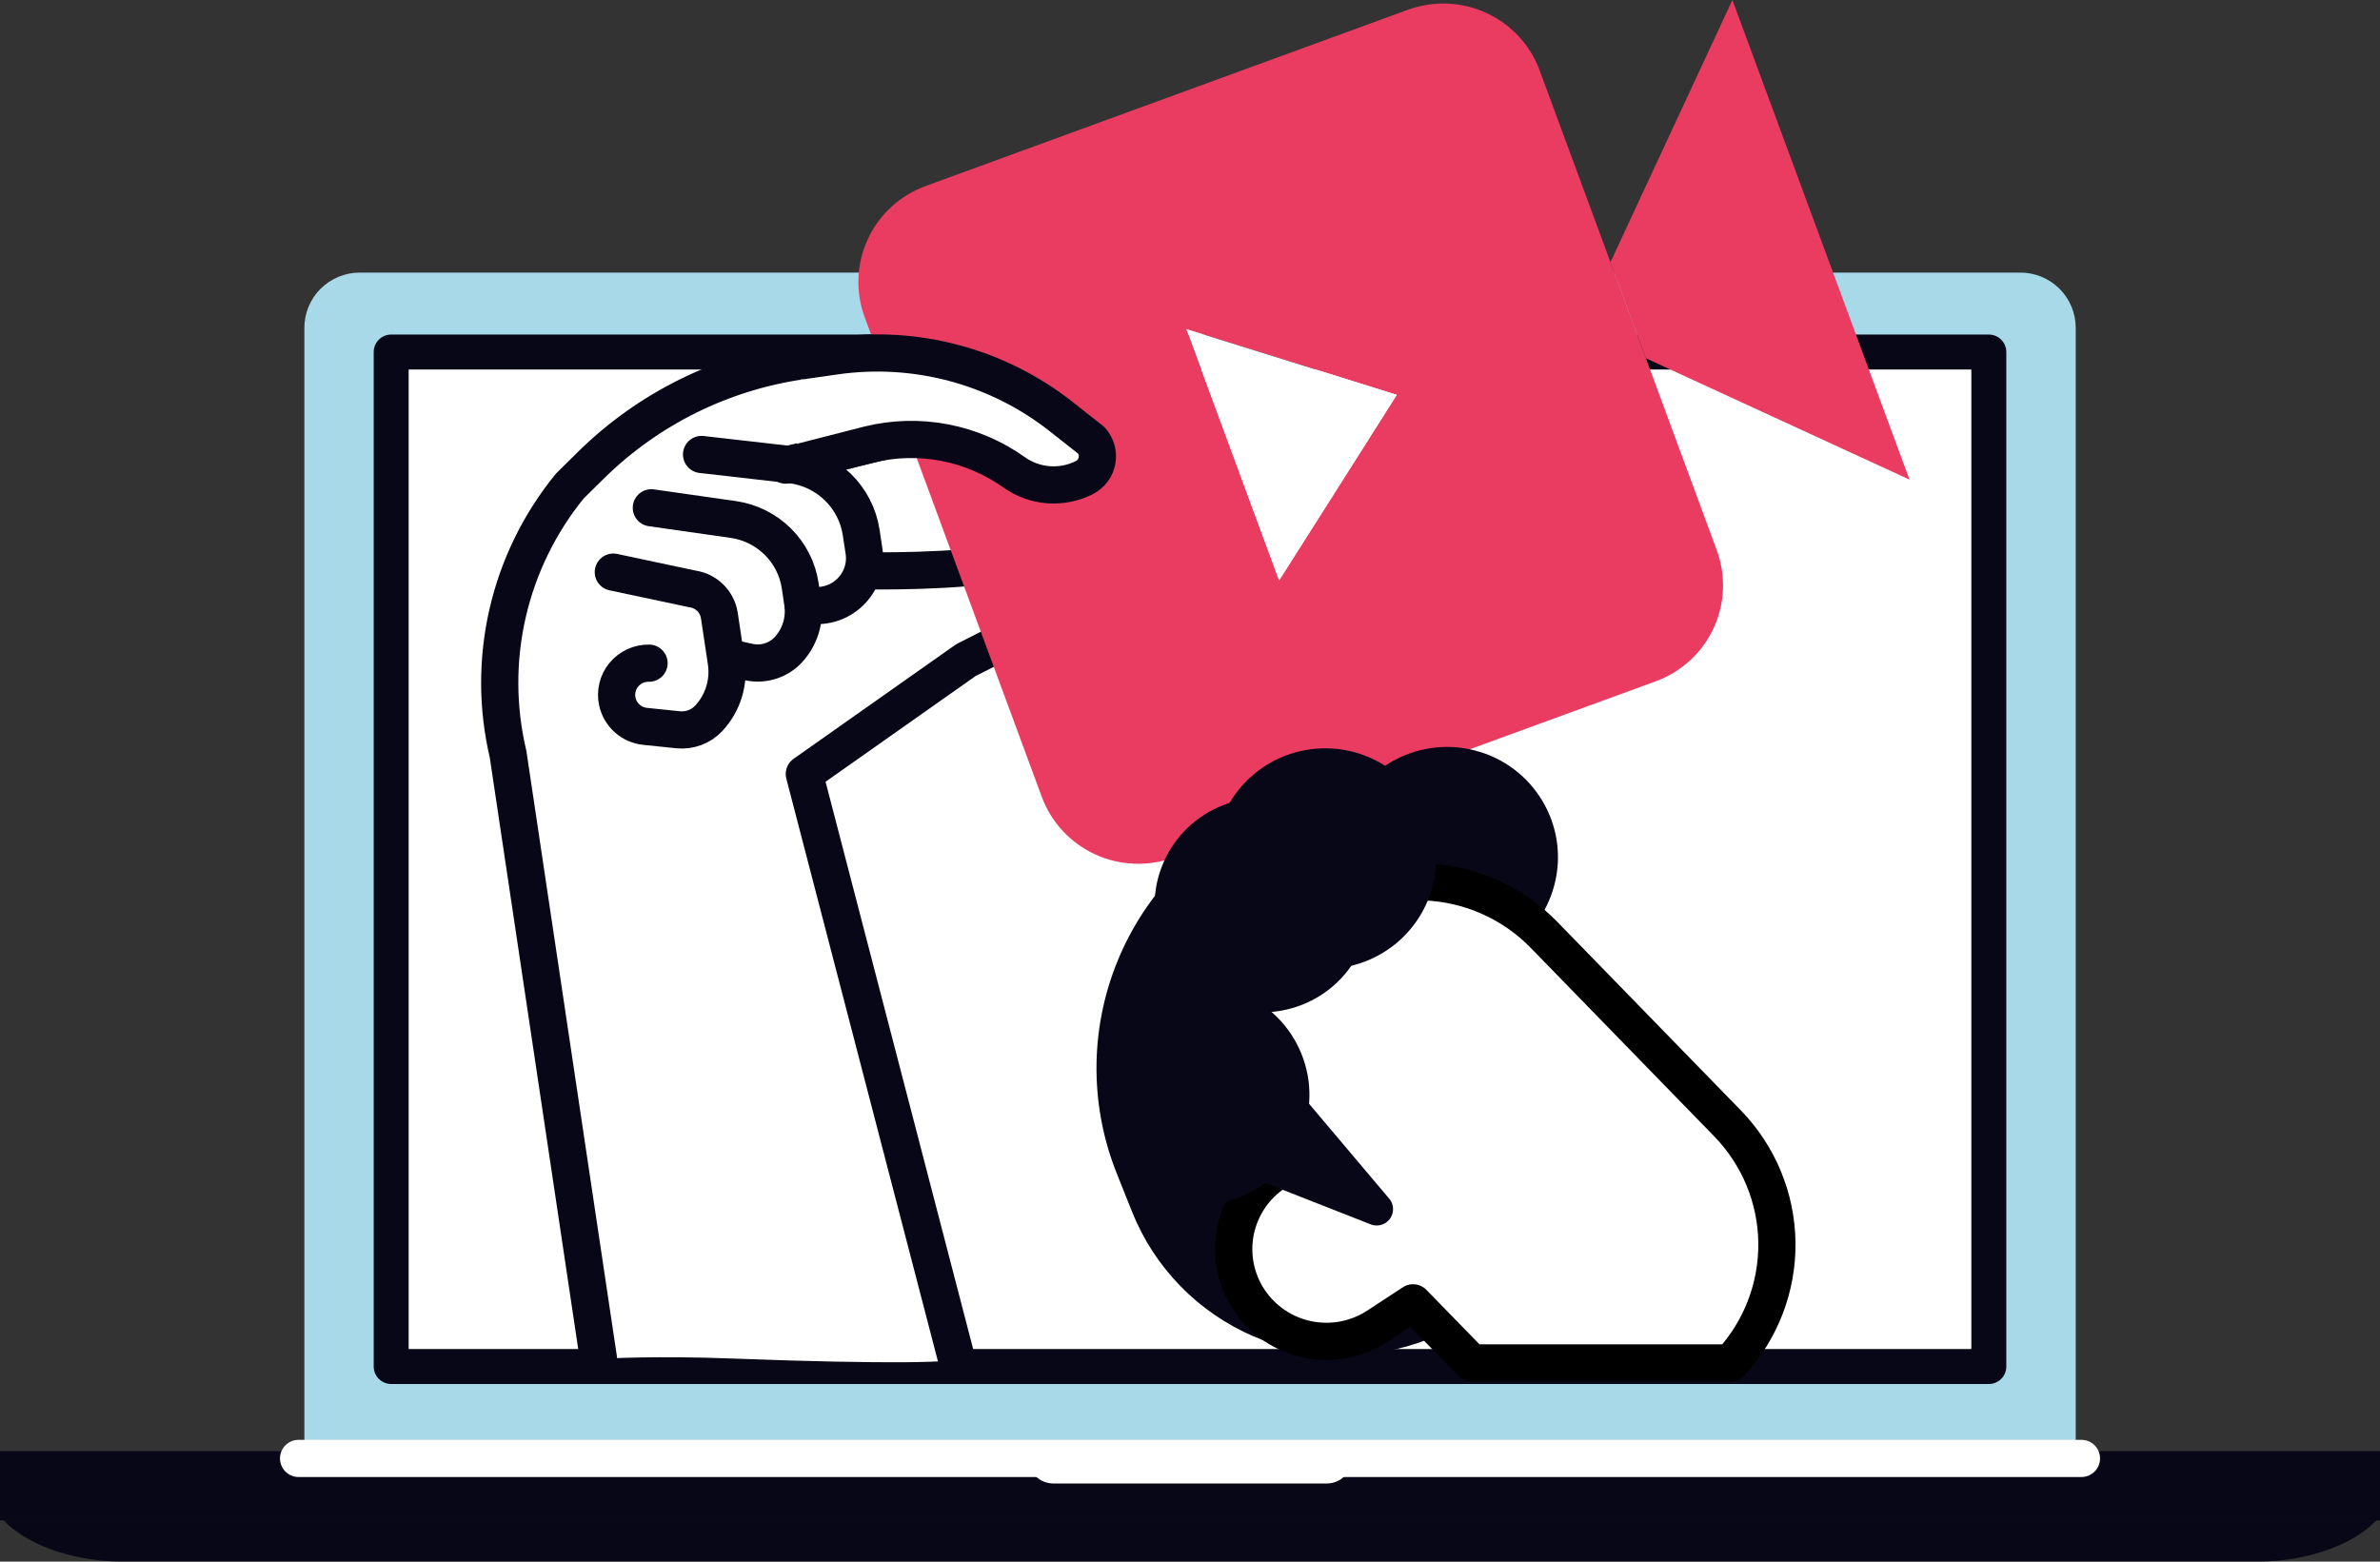 <svg width="128" height="84" viewBox="0 0 128 84" fill="none" xmlns="http://www.w3.org/2000/svg">
<rect x="0" y="0" width="128" height="84" fill="#333333" stroke="none"/>
<g clip-path="url(#clip0_209_1822)">
<path d="M111.635 78.448C111.635 78.838 111.558 79.225 111.408 79.585C111.259 79.946 111.039 80.274 110.762 80.549C110.484 80.825 110.155 81.044 109.793 81.193C109.43 81.342 109.042 81.419 108.65 81.418H19.355C18.962 81.419 18.574 81.342 18.212 81.193C17.849 81.044 17.52 80.825 17.243 80.549C16.965 80.274 16.746 79.946 16.596 79.585C16.446 79.225 16.369 78.838 16.37 78.448V17.632C16.369 17.242 16.446 16.855 16.596 16.495C16.746 16.134 16.965 15.806 17.243 15.53C17.52 15.255 17.849 15.036 18.212 14.887C18.574 14.738 18.962 14.661 19.355 14.662H108.65C109.042 14.661 109.43 14.738 109.793 14.887C110.155 15.036 110.484 15.255 110.762 15.53C111.039 15.806 111.259 16.134 111.408 16.495C111.558 16.855 111.635 17.242 111.635 17.632V78.448Z" fill="#A8D9E8"/>
<path d="M106.962 18.935H21.038V73.505H106.962V18.935Z" fill="white" stroke="#080717" stroke-width="1.88" stroke-linecap="round" stroke-linejoin="round"/>
<path d="M128 78.056H0V81.782H128V78.056Z" fill="#080717"/>
<path d="M0.189 81.769C1.704 83.363 4.488 83.988 6.409 83.988H121.595C123.517 83.988 126.3 83.363 127.815 81.769H0.189Z" fill="#080717"/>
<path d="M55.308 78.056V78.465C55.308 78.64 55.343 78.813 55.41 78.974C55.477 79.136 55.576 79.283 55.7 79.406C55.825 79.53 55.972 79.628 56.135 79.695C56.297 79.762 56.471 79.796 56.647 79.796H71.362C71.716 79.796 72.057 79.656 72.308 79.406C72.559 79.157 72.7 78.818 72.7 78.465V78.056H55.308Z" fill="white"/>
<path d="M16.058 78.448H111.943" stroke="white" stroke-width="2" stroke-linecap="round" stroke-linejoin="round"/>
<path d="M59.139 23.429L59.11 23.404L52.053 19.866C50.884 19.582 49.7 19.368 48.505 19.225L43.266 19.017C38.904 19.662 34.863 21.681 31.737 24.777L30.608 25.9L30.555 25.957C28.901 28.027 27.736 30.442 27.147 33.021C26.559 35.6 26.562 38.278 27.155 40.856L31.91 73.076C31.984 73.378 32.596 73.076 32.612 73.076C32.628 73.076 35.293 72.917 39.423 73.076C48.045 73.403 51.523 73.276 51.441 73.076L43.406 41.498L52.225 35.37L56.778 34.042C57.219 33.814 57.574 33.45 57.791 33.005C58.009 32.56 58.076 32.058 57.984 31.572C57.892 31.085 57.645 30.642 57.28 30.306C56.915 29.971 56.451 29.761 55.957 29.708C55.409 29.651 54.856 29.674 54.315 29.777C52.053 30.214 48.025 30.843 46.818 30.839C46.818 30.684 46.785 29.585 46.76 29.426L45.237 26.411C45.204 26.186 43.632 25.23 43.438 25.132L47.544 23.666L48.858 23.808C50.902 24.019 52.883 24.634 54.684 25.618C56.056 26.378 57.603 27.015 58.429 26.648C58.729 26.524 58.997 26.333 59.211 26.09C59.425 25.846 59.579 25.556 59.66 25.242C59.735 24.921 59.726 24.586 59.635 24.269C59.544 23.951 59.373 23.662 59.139 23.429Z" fill="white"/>
<path d="M46.727 30.704C46.727 30.704 51.461 30.786 54.372 30.227C54.86 30.132 55.36 30.111 55.854 30.165C56.204 30.203 56.532 30.352 56.791 30.59C57.049 30.828 57.224 31.142 57.289 31.486C57.355 31.831 57.307 32.187 57.154 32.502C57 32.817 56.749 33.075 56.437 33.237L51.95 35.505L43.258 41.632L51.441 73.088" stroke="#080717" stroke-width="2" stroke-linecap="round" stroke-linejoin="round"/>
<path d="M32.185 73.076L27.324 40.562C26.734 38.066 26.727 35.469 27.303 32.97C27.879 30.471 29.022 28.137 30.645 26.145L31.791 25.014C34.868 21.984 38.842 20.017 43.127 19.405L44.798 19.168C46.974 18.855 49.191 18.987 51.315 19.555C53.438 20.123 55.423 21.116 57.148 22.473L58.696 23.698C58.827 23.845 58.924 24.019 58.977 24.208C59.031 24.397 59.04 24.596 59.004 24.789C58.969 24.983 58.889 25.165 58.771 25.323C58.654 25.481 58.502 25.61 58.326 25.7C57.73 26.002 57.062 26.136 56.396 26.086C55.729 26.036 55.089 25.805 54.545 25.418L50.993 22.889L42.256 25.018" stroke="#080717" stroke-width="2" stroke-linecap="round" stroke-linejoin="round"/>
<path d="M37.731 24.446L42.519 24.993C43.468 25.102 44.354 25.52 45.041 26.181C45.727 26.842 46.176 27.709 46.317 28.649L46.468 29.65C46.526 30.026 46.497 30.41 46.384 30.774C46.272 31.137 46.079 31.471 45.82 31.75C45.507 32.09 45.107 32.338 44.663 32.469C44.219 32.6 43.747 32.608 43.299 32.494L43.184 32.465" stroke="#080717" stroke-width="2" stroke-linecap="round" stroke-linejoin="round"/>
<path d="M35.03 27.314L39.439 27.943C40.344 28.073 41.182 28.49 41.83 29.132C42.478 29.773 42.901 30.606 43.036 31.505L43.172 32.424C43.24 32.878 43.206 33.341 43.071 33.779C42.936 34.217 42.704 34.62 42.391 34.957C42.123 35.242 41.785 35.452 41.409 35.566C41.034 35.68 40.635 35.694 40.252 35.607L39.226 35.382" stroke="#080717" stroke-width="2" stroke-linecap="round" stroke-linejoin="round"/>
<path d="M32.985 30.774L37.235 31.677C37.6 31.728 37.939 31.895 38.201 32.154C38.463 32.412 38.633 32.748 38.688 33.111L39.062 35.603C39.142 36.145 39.1 36.698 38.938 37.222C38.776 37.745 38.499 38.227 38.126 38.63C37.919 38.853 37.663 39.026 37.378 39.134C37.093 39.243 36.787 39.284 36.483 39.255L34.698 39.071C34.34 39.035 34.003 38.887 33.735 38.65C33.467 38.412 33.281 38.096 33.203 37.747C33.146 37.495 33.148 37.234 33.208 36.983C33.267 36.732 33.384 36.497 33.548 36.297C33.712 36.098 33.92 35.938 34.155 35.829C34.391 35.721 34.648 35.667 34.907 35.672" stroke="#080717" stroke-width="2" stroke-linecap="round" stroke-linejoin="round"/>
<path d="M88.515 19.27L102.697 25.798L93.171 0L86.61 14.11" fill="#EA3B61"/>
<path d="M75.714 0.527L49.786 10.005C49.105 10.253 48.48 10.632 47.946 11.121C47.413 11.61 46.981 12.198 46.676 12.853C46.371 13.508 46.199 14.216 46.169 14.937C46.139 15.658 46.252 16.378 46.502 17.056L56.027 42.858C56.532 44.227 57.562 45.34 58.892 45.953C60.222 46.566 61.742 46.628 63.117 46.126L89.045 36.648C89.727 36.4 90.352 36.02 90.886 35.532C91.42 35.042 91.852 34.453 92.157 33.798C92.462 33.143 92.635 32.434 92.664 31.713C92.694 30.991 92.58 30.271 92.33 29.593L82.808 3.795C82.559 3.117 82.177 2.494 81.685 1.963C81.193 1.431 80.601 1.002 79.942 0.698C79.283 0.395 78.57 0.223 77.845 0.194C77.12 0.165 76.395 0.278 75.714 0.527ZM71.961 26.231L68.796 31.219L66.304 24.462L63.807 17.705L69.465 19.47L75.123 21.239L71.961 26.231Z" fill="#EA3B61"/>
<path d="M71.957 26.227L68.791 31.215L66.299 24.462L63.807 17.705L69.465 19.47L75.118 21.239L71.957 26.227Z" fill="white"/>
<path d="M43.127 19.405L44.925 19.147C47.061 18.842 49.238 18.972 51.322 19.53C53.406 20.088 55.355 21.061 57.049 22.391L58.692 23.686C58.823 23.832 58.919 24.007 58.973 24.196C59.026 24.385 59.036 24.584 59 24.777C58.964 24.97 58.885 25.153 58.767 25.311C58.65 25.469 58.497 25.598 58.322 25.688C57.726 25.99 57.059 26.123 56.392 26.074C55.725 26.024 55.084 25.793 54.541 25.406C53.426 24.611 52.151 24.066 50.805 23.808C49.458 23.55 48.071 23.585 46.74 23.911L42.798 24.92" fill="white"/>
<path d="M43.127 19.405L44.925 19.147C47.061 18.842 49.238 18.972 51.322 19.53C53.406 20.088 55.355 21.061 57.049 22.391L58.692 23.686C58.823 23.832 58.919 24.007 58.973 24.196C59.026 24.385 59.036 24.584 59 24.777C58.964 24.97 58.885 25.153 58.767 25.311C58.65 25.469 58.497 25.598 58.322 25.688C57.726 25.99 57.059 26.123 56.392 26.074C55.725 26.024 55.084 25.793 54.541 25.406C53.426 24.611 52.151 24.066 50.805 23.808C49.458 23.55 48.071 23.585 46.74 23.911L42.798 24.92" stroke="#080717" stroke-width="2" stroke-linecap="round" stroke-linejoin="round"/>
<path d="M83.602 47.583C84.42 44.409 82.497 41.177 79.308 40.364C76.119 39.55 72.871 41.463 72.053 44.636C71.235 47.81 73.158 51.042 76.347 51.855C79.536 52.669 82.785 50.756 83.602 47.583Z" fill="#080717"/>
<path d="M82.254 69.894L76.793 72.043C73.772 73.224 70.403 73.168 67.424 71.885C64.444 70.603 62.096 68.2 60.892 65.2L60.034 63.051C58.549 59.285 58.622 55.087 60.237 51.375C61.853 47.663 64.88 44.737 68.656 43.238L70.109 45.15C72.481 44.223 75.125 44.268 77.463 45.274C79.802 46.281 81.645 48.167 82.591 50.522L86.454 60.228C87.179 62.065 87.145 64.112 86.358 65.923C85.571 67.734 84.095 69.162 82.254 69.894Z" fill="#080717"/>
<path d="M68.603 63.047L68.972 62.802C67.418 60.928 66.654 58.528 66.84 56.106C67.026 53.684 68.148 51.428 69.969 49.811C71.791 48.194 74.172 47.341 76.611 47.433C79.051 47.524 81.36 48.552 83.055 50.301L92.908 60.424C94.583 62.146 95.533 64.44 95.564 66.835C95.595 69.231 94.706 71.548 93.077 73.313H79.15L75.997 70.078L74.08 71.332C73.533 71.69 72.921 71.938 72.278 72.061C71.635 72.184 70.974 72.179 70.332 72.048C69.691 71.917 69.082 71.661 68.54 71.296C67.998 70.93 67.534 70.462 67.174 69.918C66.814 69.374 66.565 68.765 66.441 68.125C66.318 67.486 66.322 66.828 66.454 66.19C66.586 65.552 66.843 64.946 67.21 64.407C67.577 63.867 68.047 63.405 68.594 63.047H68.603Z" fill="white" stroke="black" stroke-width="2" stroke-linecap="round" stroke-linejoin="round"/>
<path d="M68.964 57.667L74.712 64.473C74.801 64.578 74.865 64.703 74.897 64.837C74.929 64.971 74.929 65.111 74.896 65.245C74.866 65.37 74.809 65.486 74.729 65.587C74.649 65.687 74.547 65.769 74.432 65.826C74.316 65.884 74.19 65.915 74.061 65.918C73.932 65.921 73.804 65.897 73.685 65.845L67.761 63.517L68.964 57.667Z" fill="#080717"/>
<path d="M63.758 53.01C62.69 56.346 62.817 59.948 64.115 63.202L64.756 64.816C65.555 64.777 66.338 64.579 67.058 64.232C67.778 63.886 68.421 63.399 68.948 62.8C69.475 62.201 69.876 61.503 70.125 60.746C70.375 59.99 70.469 59.192 70.403 58.398C70.335 57.605 70.109 56.834 69.735 56.13C69.362 55.425 68.85 54.803 68.23 54.3C67.61 53.798 66.894 53.424 66.126 53.202C65.358 52.98 64.552 52.915 63.758 53.01Z" fill="#080717"/>
<path d="M73.216 50.974C74.487 48.05 73.135 44.654 70.197 43.389C67.258 42.124 63.845 43.47 62.574 46.394C61.303 49.318 62.655 52.713 65.594 53.978C68.532 55.242 71.945 53.897 73.216 50.974Z" fill="#080717"/>
<path d="M76.818 43.998C77.252 45.088 77.352 46.283 77.104 47.429C76.856 48.576 76.272 49.624 75.425 50.441C74.579 51.258 73.508 51.806 72.348 52.017C71.189 52.228 69.992 52.093 68.91 51.627C67.827 51.161 66.908 50.387 66.268 49.402C65.628 48.416 65.297 47.264 65.315 46.092C65.333 44.919 65.7 43.777 66.37 42.812C67.04 41.846 67.983 41.1 69.079 40.668C70.549 40.09 72.189 40.115 73.641 40.739C75.092 41.364 76.235 42.536 76.818 43.998Z" fill="#080717"/>
</g>
<defs>
<clipPath id="clip0_209_1822">
<rect width="128" height="84" fill="white"/>
</clipPath>
</defs>
</svg>
